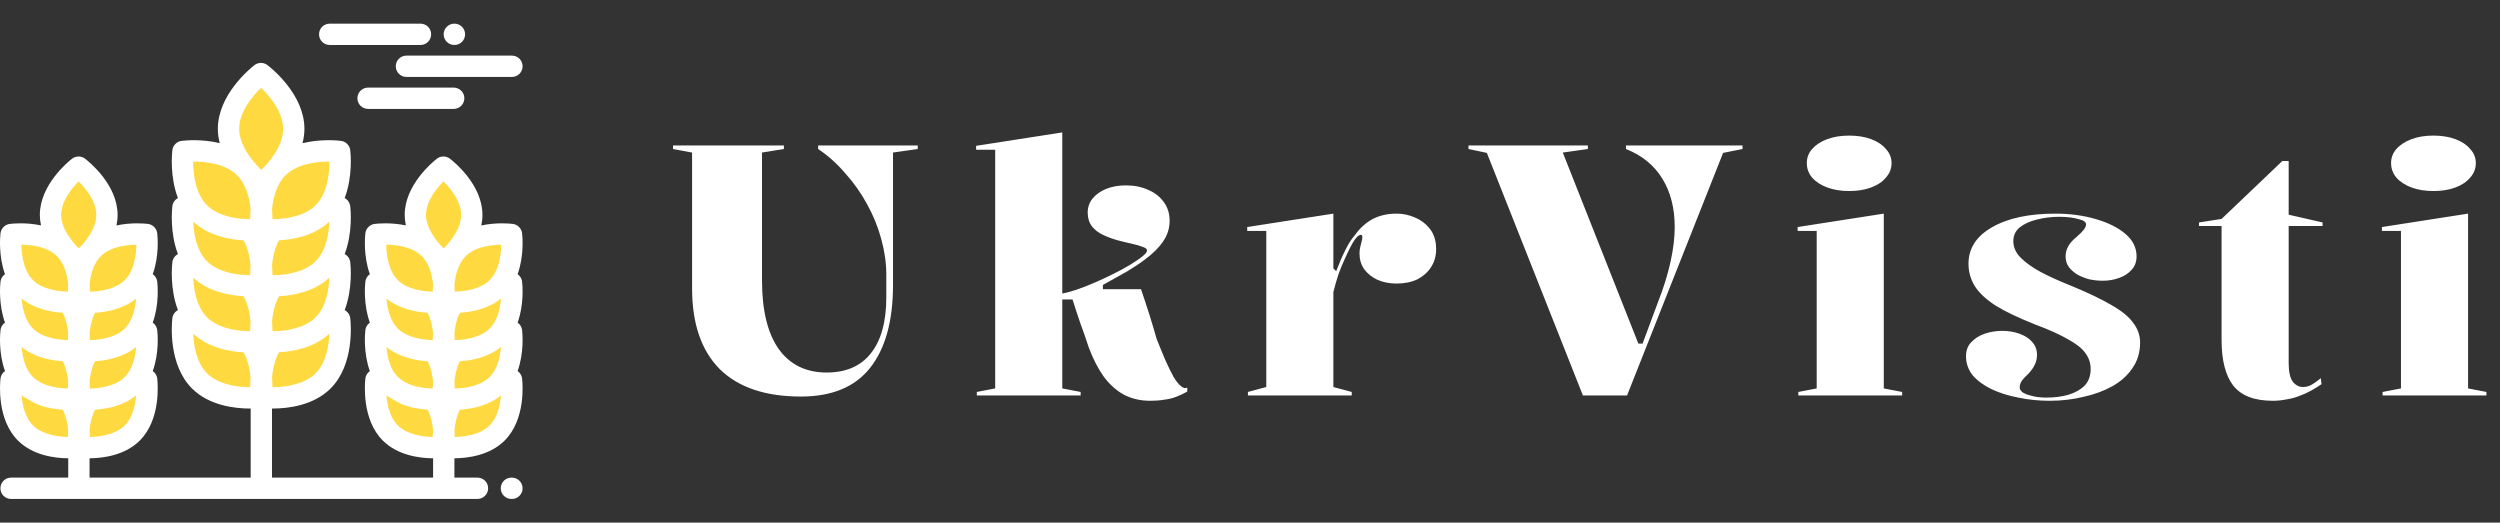 <svg width="177" height="37" viewBox="0 0 177 37" fill="none" xmlns="http://www.w3.org/2000/svg">
<rect x="0" y="0" width="177" height="37" fill="#333333" stroke="none"/>
<path d="M56.7 28.075C54.183 28.075 52.267 27.425 50.95 26.125C49.65 24.808 49 22.908 49 20.425V10.8L47.65 10.55V10.3H55.5V10.55L53.95 10.8V19.85C53.95 21.967 54.342 23.583 55.125 24.7C55.925 25.817 57.058 26.375 58.525 26.375C59.892 26.375 60.933 25.925 61.65 25.025C62.383 24.108 62.75 22.783 62.75 21.05V19.425C62.75 18.625 62.633 17.8 62.4 16.95C62.167 16.083 61.833 15.258 61.4 14.475C60.967 13.675 60.45 12.942 59.85 12.275C59.267 11.592 58.625 11.017 57.925 10.55V10.3H64.975V10.55L63.225 10.8V20.175C63.225 22.725 62.683 24.683 61.6 26.05C60.533 27.4 58.9 28.075 56.7 28.075ZM75.209 27.5L76.509 27.75V28H69.159V27.75L70.459 27.5V10.6H69.109V10.325L75.209 9.375V27.5ZM74.959 21.2V20.825C75.493 20.742 76.059 20.583 76.659 20.35C77.276 20.117 77.926 19.833 78.609 19.5C79.159 19.233 79.626 18.983 80.009 18.75C80.393 18.517 80.684 18.317 80.884 18.15C81.101 17.983 81.209 17.842 81.209 17.725C81.209 17.625 81.101 17.542 80.884 17.475C80.684 17.392 80.426 17.317 80.109 17.25C79.793 17.183 79.451 17.1 79.084 17C78.734 16.9 78.401 16.775 78.084 16.625C77.768 16.475 77.509 16.275 77.309 16.025C77.109 15.758 77.009 15.433 77.009 15.05C77.009 14.667 77.126 14.333 77.359 14.05C77.593 13.767 77.909 13.542 78.309 13.375C78.726 13.208 79.193 13.125 79.709 13.125C80.309 13.125 80.843 13.233 81.309 13.45C81.776 13.65 82.143 13.942 82.409 14.325C82.676 14.692 82.809 15.125 82.809 15.625C82.809 16.158 82.659 16.642 82.359 17.075C82.076 17.508 81.643 17.942 81.059 18.375C80.709 18.642 80.284 18.925 79.784 19.225C79.284 19.508 78.718 19.825 78.084 20.175V20.475H80.784C81.001 21.108 81.201 21.717 81.384 22.3C81.568 22.883 81.734 23.442 81.884 23.975C82.101 24.525 82.309 25.033 82.509 25.5C82.709 25.95 82.901 26.342 83.084 26.675C83.284 27.008 83.476 27.242 83.659 27.375C83.726 27.425 83.793 27.458 83.859 27.475C83.926 27.475 83.993 27.467 84.059 27.45V27.725C83.793 27.875 83.526 28 83.259 28.1C82.993 28.2 82.709 28.267 82.409 28.3C82.126 28.35 81.801 28.375 81.434 28.375C80.751 28.375 80.134 28.233 79.584 27.95C79.034 27.65 78.551 27.217 78.134 26.65C77.734 26.083 77.384 25.4 77.084 24.6C76.884 23.983 76.684 23.408 76.484 22.875C76.301 22.342 76.118 21.783 75.934 21.2H74.959ZM88.353 28V27.75L89.653 27.4V16.35H88.303V16.075L94.403 15.125V19L94.603 19.2C94.803 18.667 95.011 18.183 95.228 17.75C95.445 17.3 95.67 16.942 95.903 16.675C96.286 16.142 96.72 15.75 97.203 15.5C97.686 15.25 98.245 15.125 98.878 15.125C99.328 15.125 99.761 15.217 100.178 15.4C100.611 15.583 100.97 15.858 101.253 16.225C101.536 16.592 101.678 17.067 101.678 17.65C101.678 18.117 101.561 18.533 101.328 18.9C101.095 19.267 100.77 19.558 100.353 19.775C99.936 19.975 99.445 20.075 98.878 20.075C98.361 20.075 97.903 19.983 97.503 19.8C97.12 19.617 96.811 19.367 96.578 19.05C96.361 18.733 96.253 18.367 96.253 17.95C96.253 17.783 96.27 17.633 96.303 17.5C96.336 17.35 96.37 17.217 96.403 17.1C96.436 16.983 96.453 16.883 96.453 16.8C96.453 16.683 96.42 16.625 96.353 16.625C96.22 16.625 96.061 16.758 95.878 17.025C95.711 17.275 95.486 17.717 95.203 18.35C95.07 18.633 94.928 18.975 94.778 19.375C94.645 19.775 94.52 20.208 94.403 20.675V27.4L95.703 27.75V28H88.353ZM112.07 28L105.27 10.825L103.97 10.55V10.3H112.42V10.55L110.645 10.8L115.995 24.325H116.295L117.42 21.3C117.787 20.367 118.07 19.45 118.27 18.55C118.47 17.65 118.57 16.825 118.57 16.075C118.57 14.742 118.279 13.6 117.695 12.65C117.112 11.7 116.254 11 115.12 10.55V10.3H123.37V10.55L121.995 10.825L115.195 28H112.07ZM130.922 13.525C130.339 13.525 129.822 13.442 129.372 13.275C128.922 13.108 128.564 12.875 128.297 12.575C128.047 12.275 127.922 11.933 127.922 11.55C127.922 11.167 128.047 10.833 128.297 10.55C128.564 10.25 128.922 10.017 129.372 9.85C129.822 9.683 130.339 9.6 130.922 9.6C131.506 9.6 132.022 9.683 132.472 9.85C132.922 10.017 133.272 10.25 133.522 10.55C133.789 10.833 133.922 11.167 133.922 11.55C133.922 11.933 133.789 12.275 133.522 12.575C133.272 12.875 132.922 13.108 132.472 13.275C132.022 13.442 131.506 13.525 130.922 13.525ZM127.322 28V27.75L128.622 27.5V16.35H127.272V16.075L133.372 15.125V27.5L134.672 27.75V28H127.322ZM145.119 28.375C144.352 28.375 143.611 28.3 142.894 28.15C142.194 28.017 141.561 27.817 140.994 27.55C140.444 27.283 140.002 26.958 139.669 26.575C139.352 26.175 139.194 25.725 139.194 25.225C139.194 24.808 139.319 24.475 139.569 24.225C139.819 23.958 140.136 23.758 140.519 23.625C140.919 23.492 141.327 23.425 141.744 23.425C142.194 23.425 142.602 23.492 142.969 23.625C143.352 23.758 143.652 23.95 143.869 24.2C144.102 24.45 144.219 24.758 144.219 25.125C144.219 25.375 144.169 25.6 144.069 25.8C143.986 26 143.836 26.217 143.619 26.45C143.386 26.667 143.219 26.85 143.119 27C143.036 27.133 142.994 27.283 142.994 27.45C142.994 27.55 143.061 27.658 143.194 27.775C143.344 27.875 143.561 27.958 143.844 28.025C144.127 28.108 144.477 28.15 144.894 28.15C145.461 28.15 145.977 28.083 146.444 27.95C146.927 27.8 147.311 27.583 147.594 27.3C147.877 27 148.019 26.608 148.019 26.125C148.019 25.708 147.894 25.333 147.644 25C147.411 24.667 147.002 24.342 146.419 24.025C145.852 23.692 145.077 23.342 144.094 22.975C142.911 22.508 141.969 22.058 141.269 21.625C140.586 21.175 140.094 20.708 139.794 20.225C139.511 19.742 139.369 19.225 139.369 18.675C139.369 17.592 139.919 16.733 141.019 16.1C142.136 15.45 143.636 15.125 145.519 15.125C146.536 15.125 147.477 15.25 148.344 15.5C149.227 15.75 149.936 16.1 150.469 16.55C151.002 17 151.269 17.533 151.269 18.15C151.269 18.533 151.152 18.85 150.919 19.1C150.702 19.35 150.411 19.542 150.044 19.675C149.677 19.808 149.294 19.875 148.894 19.875C148.561 19.875 148.236 19.842 147.919 19.775C147.619 19.692 147.344 19.583 147.094 19.45C146.844 19.3 146.636 19.117 146.469 18.9C146.319 18.683 146.244 18.433 146.244 18.15C146.244 17.65 146.494 17.2 146.994 16.8C147.261 16.567 147.444 16.383 147.544 16.25C147.644 16.117 147.694 15.992 147.694 15.875C147.694 15.808 147.652 15.742 147.569 15.675C147.486 15.608 147.361 15.558 147.194 15.525C147.044 15.475 146.852 15.433 146.619 15.4C146.386 15.367 146.111 15.35 145.794 15.35C145.227 15.35 144.694 15.417 144.194 15.55C143.711 15.667 143.311 15.85 142.994 16.1C142.694 16.35 142.544 16.675 142.544 17.075C142.544 17.508 142.719 17.9 143.069 18.25C143.419 18.6 143.886 18.933 144.469 19.25C145.069 19.567 145.744 19.875 146.494 20.175C147.761 20.692 148.761 21.167 149.494 21.6C150.227 22.017 150.744 22.442 151.044 22.875C151.361 23.292 151.519 23.75 151.519 24.25C151.519 24.95 151.336 25.558 150.969 26.075C150.619 26.592 150.144 27.017 149.544 27.35C148.944 27.683 148.261 27.933 147.494 28.1C146.744 28.283 145.952 28.375 145.119 28.375ZM160.913 28.375C159.613 28.375 158.679 28.017 158.113 27.3C157.563 26.583 157.288 25.508 157.288 24.075V16H155.688V15.75L157.288 15.5L161.588 11.4H162.038V15.2L164.438 15.75V16H162.038V25.7C162.038 26.3 162.129 26.733 162.313 27C162.513 27.267 162.763 27.4 163.063 27.4C163.279 27.4 163.488 27.342 163.688 27.225C163.888 27.108 164.096 26.958 164.313 26.775L164.363 27.2C164.146 27.35 163.904 27.5 163.638 27.65C163.371 27.8 163.096 27.925 162.813 28.025C162.529 28.142 162.221 28.225 161.888 28.275C161.571 28.342 161.246 28.375 160.913 28.375ZM172.289 13.525C171.705 13.525 171.189 13.442 170.739 13.275C170.289 13.108 169.93 12.875 169.664 12.575C169.414 12.275 169.289 11.933 169.289 11.55C169.289 11.167 169.414 10.833 169.664 10.55C169.93 10.25 170.289 10.017 170.739 9.85C171.189 9.683 171.705 9.6 172.289 9.6C172.872 9.6 173.389 9.683 173.839 9.85C174.289 10.017 174.639 10.25 174.889 10.55C175.155 10.833 175.289 11.167 175.289 11.55C175.289 11.933 175.155 12.275 174.889 12.575C174.639 12.875 174.289 13.108 173.839 13.275C173.389 13.442 172.872 13.525 172.289 13.525ZM168.689 28V27.75L169.989 27.5V16.35H168.639V16.075L174.739 15.125V27.5L176.039 27.75V28H168.689Z" fill="white"/>
<g clip-path="url(#clip0_39_27)">
<path d="M31.417 18.596L31.416 18.597C31.416 18.597 33.41 17.077 33.404 15.209C33.398 13.349 31.412 11.847 31.395 11.834L31.395 11.833L31.395 11.834L31.394 11.833L31.394 11.834C31.386 11.84 29.402 13.357 29.408 15.221C29.414 17.085 31.408 18.59 31.417 18.596Z" fill="#FFD940"/>
<path d="M36.215 26.892L36.215 26.892L36.214 26.892V26.892L36.214 26.892C36.207 26.891 35.926 26.856 35.506 26.859C35.483 26.892 35.459 26.924 35.434 26.957C36.476 25.604 36.216 23.472 36.215 23.462L36.215 23.462L36.214 23.462V23.462L36.214 23.462C36.207 23.461 35.926 23.425 35.506 23.429C35.483 23.462 35.459 23.494 35.434 23.527C36.476 22.174 36.216 20.042 36.215 20.032L36.215 20.032L36.214 20.032V20.031L36.214 20.032C36.207 20.031 35.926 19.995 35.506 19.998C36.464 18.644 36.216 16.612 36.215 16.602L36.215 16.602L36.214 16.602V16.602L36.214 16.602C36.194 16.6 33.758 16.289 32.439 17.6C31.733 18.302 31.49 19.326 31.416 20.13C31.342 19.326 31.098 18.302 30.392 17.6C29.073 16.289 26.638 16.599 26.618 16.602L26.617 16.602V16.602L26.616 16.602L26.617 16.602C26.616 16.612 26.368 18.644 27.326 19.998C26.906 19.995 26.625 20.031 26.618 20.032L26.617 20.031V20.032L26.616 20.032L26.617 20.032C26.616 20.042 26.356 22.174 27.398 23.527C27.373 23.494 27.349 23.462 27.326 23.429C26.906 23.426 26.624 23.461 26.618 23.462L26.617 23.462V23.462L26.616 23.462L26.617 23.462C26.616 23.472 26.354 25.613 27.404 26.965L27.134 26.858C26.714 26.855 26.624 26.891 26.617 26.892L26.617 26.892V26.892L26.616 26.892L26.616 26.892C26.615 26.903 26.317 29.347 27.639 30.661C28.96 31.975 31.403 31.661 31.414 31.659L31.414 31.66C31.414 31.66 31.415 31.655 31.416 31.647C31.416 31.655 31.417 31.66 31.417 31.66L31.417 31.659C31.428 31.661 33.871 31.975 35.193 30.661C36.515 29.347 36.216 26.903 36.215 26.892ZM31.418 21.37L31.418 21.369C31.421 21.369 31.704 21.406 32.126 21.403C31.657 22.067 31.477 22.893 31.416 23.565C31.355 22.894 31.175 22.067 30.706 21.403C31.128 21.406 31.41 21.369 31.414 21.369L31.414 21.37M31.418 28.23L31.418 28.229C31.421 28.23 31.708 28.266 32.136 28.263C32.133 28.263 32.129 28.263 32.126 28.263C31.657 28.927 31.477 29.754 31.416 30.426C31.355 29.754 31.175 28.927 30.706 28.263L30.705 28.263C31.128 28.266 31.41 28.23 31.414 28.229L31.414 28.23M31.418 24.8L31.418 24.799C31.421 24.799 31.708 24.836 32.136 24.833C32.133 24.833 32.129 24.833 32.126 24.833C31.657 25.497 31.477 26.324 31.416 26.996C31.355 26.324 31.175 25.497 30.706 24.833C30.703 24.833 30.699 24.833 30.696 24.833C31.124 24.836 31.41 24.799 31.414 24.799L31.414 24.8" fill="#FFD940"/>
<path d="M5.585 18.597L5.585 18.596C5.576 18.59 3.582 17.084 3.576 15.221C3.57 13.357 5.554 11.84 5.562 11.833L5.563 11.833L5.563 11.834L5.564 11.833L5.563 11.834C5.58 11.846 7.566 13.349 7.572 15.209C7.578 17.077 5.585 18.597 5.585 18.597Z" fill="#FFD940"/>
<path d="M10.383 26.892L10.383 26.892L10.383 26.892V26.892L10.382 26.892C10.376 26.891 10.094 26.856 9.674 26.859C9.651 26.892 9.627 26.924 9.602 26.957C10.644 25.604 10.384 23.472 10.383 23.462L10.383 23.462L10.383 23.462V23.462L10.382 23.462C10.376 23.461 10.094 23.425 9.674 23.429C9.651 23.462 9.627 23.494 9.602 23.527C10.644 22.174 10.384 20.042 10.383 20.032L10.383 20.032L10.383 20.032V20.031L10.383 20.032C10.376 20.031 10.094 19.995 9.674 19.998C10.632 18.644 10.384 16.612 10.383 16.602L10.384 16.602L10.383 16.602V16.602L10.383 16.602C10.362 16.6 7.927 16.289 6.608 17.6C5.902 18.302 5.658 19.326 5.584 20.13C5.511 19.326 5.267 18.302 4.561 17.6C3.242 16.289 0.806 16.599 0.786 16.602L0.786 16.602V16.602L0.785 16.602L0.785 16.602C0.784 16.612 0.535 18.657 1.503 20.011C1.5 20.007 1.497 20.003 1.494 19.998C1.074 19.995 0.793 20.031 0.786 20.032L0.786 20.031V20.032L0.785 20.032L0.785 20.032C0.784 20.042 0.524 22.174 1.566 23.527C1.542 23.494 1.518 23.462 1.494 23.429C1.074 23.426 0.793 23.461 0.786 23.462L0.786 23.462V23.462L0.785 23.462L0.785 23.462C0.784 23.473 0.486 25.917 1.807 27.231C1.809 27.233 1.811 27.235 1.813 27.236L0.786 26.892L0.786 26.892V26.892L0.785 26.892C0.785 26.892 0.486 29.347 1.807 30.661C3.129 31.975 5.572 31.661 5.583 31.659L5.583 31.66C5.583 31.66 5.583 31.655 5.584 31.647C5.585 31.655 5.586 31.66 5.586 31.66L5.586 31.659C5.597 31.661 8.04 31.975 9.361 30.661C10.683 29.347 10.384 26.903 10.383 26.892ZM5.585 21.37L5.586 21.369C5.589 21.369 5.872 21.406 6.294 21.403C5.825 22.067 5.645 22.893 5.584 23.565C5.523 22.894 5.344 22.067 4.874 21.403C5.296 21.406 5.579 21.369 5.582 21.369L5.583 21.37M5.585 28.23L5.586 28.229C5.589 28.23 5.876 28.266 6.304 28.263C6.301 28.263 6.297 28.263 6.294 28.263C5.825 28.927 5.645 29.754 5.584 30.426C5.523 29.754 5.343 28.927 4.874 28.263L4.873 28.263C5.296 28.266 5.579 28.23 5.582 28.229L5.583 28.23M5.585 24.8L5.586 24.799C5.589 24.799 5.876 24.836 6.304 24.833C6.301 24.833 6.297 24.833 6.294 24.833C5.825 25.497 5.645 26.324 5.584 26.996C5.523 26.324 5.343 25.497 4.874 24.833C4.871 24.833 4.867 24.833 4.864 24.833C5.292 24.836 5.578 24.799 5.582 24.799L5.582 24.8" fill="#FFD940"/>
<path d="M18.501 13.028L18.501 13.029C18.501 13.029 20.805 11.271 20.798 9.112C20.791 6.961 18.495 5.224 18.476 5.21L18.477 5.209L18.476 5.209L18.476 5.209L18.475 5.209C18.466 5.217 16.172 6.971 16.179 9.126C16.186 11.28 18.491 13.021 18.501 13.028Z" fill="#FFD940"/>
<path d="M24.049 22.619L24.049 22.619L24.048 22.619V22.618L24.048 22.619C24.04 22.618 23.714 22.576 23.229 22.58C23.202 22.618 23.174 22.656 23.145 22.693C24.35 21.13 24.05 18.665 24.049 18.653L24.049 18.653L24.048 18.653V18.652L24.047 18.653C24.04 18.652 23.714 18.611 23.229 18.614C23.202 18.652 23.174 18.69 23.145 18.727C24.35 17.164 24.05 14.699 24.049 14.688L24.049 14.687L24.048 14.687V14.687L24.047 14.687C24.04 14.686 23.714 14.645 23.229 14.649C23.228 14.65 23.227 14.651 23.226 14.652C24.336 13.086 24.05 10.733 24.049 10.722L24.049 10.722L24.048 10.722V10.721L24.047 10.722C24.024 10.719 21.209 10.36 19.683 11.876C18.867 12.687 18.585 13.871 18.5 14.8C18.415 13.871 18.133 12.687 17.317 11.876C15.791 10.36 12.976 10.719 12.953 10.722L12.952 10.721V10.722L12.951 10.722L12.952 10.722C12.95 10.733 12.664 13.086 13.774 14.652C13.773 14.651 13.772 14.65 13.771 14.649C13.286 14.645 12.961 14.686 12.953 14.687L12.952 14.687V14.687L12.951 14.687L12.952 14.688C12.95 14.699 12.665 17.048 13.772 18.614C13.321 18.615 12.96 18.652 12.953 18.653L12.952 18.652V18.653L12.951 18.653L12.952 18.653C12.95 18.665 12.648 21.139 13.861 22.702L13.55 22.58C13.065 22.576 12.961 22.617 12.953 22.618L12.952 22.618V22.619L12.951 22.619L12.952 22.619C12.95 22.631 12.605 25.457 14.133 26.976C15.661 28.495 18.486 28.132 18.498 28.13L18.498 28.131C18.498 28.131 18.499 28.125 18.5 28.116C18.501 28.125 18.502 28.131 18.502 28.131L18.502 28.13C18.514 28.132 21.339 28.495 22.867 26.976C24.395 25.457 24.05 22.631 24.049 22.619ZM18.498 16.233L18.499 16.234H18.502L18.502 16.233C18.506 16.234 18.833 16.276 19.321 16.272C18.778 17.04 18.571 17.996 18.5 18.773C18.43 17.996 18.222 17.04 17.679 16.272C18.168 16.276 18.494 16.234 18.498 16.233ZM18.502 24.165L18.502 24.164C18.507 24.165 18.84 24.208 19.338 24.203C19.333 24.203 19.327 24.203 19.321 24.203C18.778 24.971 18.571 25.927 18.5 26.704C18.43 25.927 18.222 24.971 17.679 24.203L17.679 24.203C18.168 24.207 18.494 24.165 18.498 24.164L18.499 24.165M19.321 20.238C18.778 21.006 18.571 21.962 18.5 22.738C18.43 21.962 18.222 21.006 17.679 20.238C17.674 20.238 17.668 20.238 17.662 20.238C18.16 20.242 18.494 20.199 18.498 20.198L18.499 20.2H18.502L18.502 20.198C18.507 20.199 18.84 20.242 19.339 20.238C19.333 20.238 19.327 20.238 19.321 20.238Z" fill="#FFD940"/>
<path d="M36.801 22.987C36.76 22.937 36.714 22.892 36.663 22.855C36.657 22.851 36.651 22.848 36.646 22.844C37.113 21.547 36.993 20.199 36.966 19.958C36.952 19.814 36.896 19.674 36.801 19.557C36.761 19.507 36.714 19.463 36.664 19.425C36.658 19.421 36.652 19.418 36.646 19.414C37.113 18.117 36.993 16.769 36.966 16.528C36.931 16.172 36.639 15.882 36.283 15.85C36.061 15.824 35.118 15.738 34.076 15.963C34.129 15.719 34.159 15.467 34.158 15.207C34.151 13.09 32.167 11.476 31.87 11.247C31.838 11.221 31.803 11.197 31.766 11.176C31.618 11.093 31.443 11.06 31.27 11.089C31.14 11.111 31.02 11.166 30.922 11.245C30.646 11.46 28.647 13.096 28.653 15.223C28.654 15.476 28.683 15.722 28.734 15.959C27.696 15.738 26.762 15.825 26.548 15.85C26.192 15.883 25.902 16.171 25.866 16.527C25.84 16.764 25.718 18.113 26.186 19.413C26.129 19.453 26.076 19.501 26.031 19.557C25.936 19.673 25.881 19.813 25.866 19.957C25.84 20.194 25.718 21.543 26.186 22.843C26.129 22.883 26.076 22.931 26.031 22.987C25.936 23.103 25.881 23.243 25.866 23.387C25.84 23.624 25.718 24.974 26.186 26.273C26.129 26.313 26.076 26.361 26.031 26.417C25.936 26.533 25.881 26.673 25.866 26.817C25.829 27.151 25.6 29.698 27.107 31.196C28.158 32.24 29.696 32.44 30.663 32.448V33.816H19.257V28.925C19.268 28.925 19.279 28.925 19.29 28.925C20.38 28.925 22.184 28.718 23.399 27.511C25.103 25.817 24.842 22.92 24.799 22.544C24.774 22.294 24.624 22.071 24.403 21.953C24.975 20.449 24.83 18.851 24.799 18.578C24.774 18.329 24.624 18.105 24.403 17.987C24.975 16.483 24.83 14.885 24.799 14.612C24.779 14.413 24.679 14.226 24.523 14.1C24.486 14.07 24.446 14.044 24.403 14.022C24.975 12.517 24.83 10.919 24.799 10.647C24.764 10.29 24.471 10.001 24.115 9.969C23.853 9.939 22.676 9.831 21.417 10.14C21.503 9.811 21.554 9.466 21.553 9.109C21.545 6.717 19.29 4.885 18.953 4.624C18.918 4.595 18.88 4.57 18.839 4.547C18.822 4.538 18.804 4.529 18.786 4.52C18.661 4.464 18.522 4.442 18.382 4.46C18.241 4.477 18.111 4.534 18.004 4.619C17.703 4.854 15.417 6.719 15.424 9.128C15.425 9.476 15.474 9.812 15.557 10.134C14.302 9.831 13.137 9.94 12.884 9.97C12.527 10.002 12.235 10.292 12.201 10.649C12.17 10.926 12.026 12.52 12.597 14.021C12.498 14.074 12.41 14.149 12.341 14.243C12.261 14.354 12.213 14.482 12.201 14.614C12.17 14.891 12.026 16.486 12.597 17.987C12.498 18.04 12.41 18.114 12.341 18.209C12.261 18.32 12.213 18.448 12.201 18.579C12.17 18.856 12.026 20.451 12.597 21.953C12.498 22.006 12.41 22.08 12.341 22.174C12.261 22.285 12.213 22.414 12.201 22.545C12.158 22.927 11.9 25.819 13.601 27.511C14.816 28.718 16.621 28.925 17.71 28.925C17.723 28.925 17.735 28.925 17.748 28.924V33.816H6.34V32.448C7.308 32.439 8.844 32.239 9.893 31.196C11.397 29.7 11.172 27.159 11.134 26.818C11.122 26.691 11.077 26.567 11.001 26.458C10.958 26.397 10.907 26.343 10.85 26.299C10.838 26.29 10.826 26.282 10.814 26.273C11.281 24.977 11.161 23.63 11.134 23.388C11.114 23.185 11.01 22.995 10.85 22.869C10.838 22.86 10.826 22.851 10.814 22.843C11.281 21.546 11.161 20.2 11.134 19.958C11.121 19.831 11.077 19.706 11 19.598C10.958 19.537 10.907 19.484 10.85 19.439C10.838 19.43 10.826 19.422 10.814 19.413C11.281 18.117 11.161 16.77 11.134 16.528C11.099 16.171 10.807 15.882 10.451 15.85C10.227 15.824 9.286 15.738 8.244 15.963C8.297 15.719 8.327 15.466 8.326 15.206C8.319 13.088 6.333 11.474 6.037 11.246C5.765 11.026 5.365 11.025 5.092 11.243C4.825 11.452 2.815 13.093 2.821 15.223C2.822 15.476 2.851 15.722 2.902 15.958C1.863 15.738 0.928 15.825 0.715 15.85C0.36 15.883 0.07 16.172 0.034 16.526C0.008 16.764 -0.114 18.113 0.354 19.413C0.295 19.454 0.241 19.503 0.194 19.562C0.102 19.677 0.048 19.815 0.034 19.956C0.008 20.193 -0.114 21.543 0.354 22.843C0.295 22.884 0.241 22.934 0.194 22.992C0.102 23.107 0.048 23.245 0.034 23.386C0.008 23.623 -0.114 24.973 0.354 26.273C0.295 26.314 0.241 26.364 0.194 26.422C0.102 26.537 0.048 26.675 0.034 26.816C-0.003 27.15 -0.231 29.698 1.275 31.196C2.326 32.24 3.864 32.439 4.831 32.448V33.816H0.784C0.367 33.816 0.029 34.153 0.029 34.57C0.029 34.987 0.367 35.325 0.784 35.325H33.805C34.222 35.325 34.56 34.987 34.56 34.57C34.56 34.153 34.222 33.816 33.805 33.816H32.172V32.448C33.14 32.439 34.676 32.238 35.725 31.195C37.229 29.7 37.004 27.158 36.966 26.817C36.952 26.673 36.896 26.533 36.801 26.416C36.761 26.366 36.715 26.322 36.664 26.285C36.658 26.281 36.652 26.277 36.646 26.273C37.113 24.976 36.993 23.629 36.966 23.387C36.952 23.244 36.896 23.104 36.801 22.987C36.896 23.104 36.76 22.936 36.801 22.987ZM17.253 17.016C17.553 17.575 17.688 18.221 17.743 18.778C17.721 19.037 17.714 19.276 17.713 19.485C17.689 19.484 17.664 19.484 17.639 19.485C16.738 19.471 15.435 19.274 14.666 18.51C13.906 17.755 13.715 16.53 13.681 15.69C14.733 16.679 16.189 16.959 17.253 17.016ZM23.32 15.69C23.285 16.53 23.094 17.755 22.335 18.51C21.565 19.275 20.261 19.471 19.359 19.485C19.335 19.484 19.311 19.484 19.287 19.485C19.287 19.277 19.279 19.039 19.258 18.78C19.312 18.223 19.447 17.576 19.748 17.016C20.812 16.959 22.267 16.679 23.32 15.69ZM22.335 22.475C21.567 23.239 20.269 23.438 19.367 23.451C19.34 23.449 19.314 23.449 19.287 23.45C19.287 23.243 19.279 23.004 19.258 22.746C19.313 22.185 19.448 21.536 19.753 20.974C20.821 20.913 22.279 20.631 23.32 19.656C23.286 20.496 23.095 21.72 22.335 22.475ZM17.743 22.745C17.722 23.004 17.714 23.243 17.713 23.451C17.704 23.45 17.694 23.449 17.684 23.449C17.525 23.448 17.337 23.44 17.133 23.423C16.297 23.349 15.3 23.106 14.665 22.476C14.562 22.372 14.468 22.258 14.383 22.139C13.857 21.39 13.71 20.38 13.681 19.656C14.721 20.632 16.18 20.913 17.248 20.974C17.552 21.535 17.688 22.185 17.743 22.745ZM19.287 27.417C19.287 27.209 19.279 26.97 19.258 26.711C19.313 26.151 19.448 25.501 19.753 24.94C20.82 24.879 22.28 24.597 23.32 23.621C23.286 24.461 23.095 25.686 22.335 26.441C21.544 27.227 20.192 27.41 19.287 27.417ZM23.326 11.439C23.324 12.262 23.186 13.699 22.335 14.544C21.545 15.33 20.191 15.515 19.288 15.52C19.288 15.315 19.28 15.079 19.259 14.822C19.337 14.028 19.572 13.05 20.215 12.411C20.215 12.411 20.215 12.411 20.215 12.411C21.067 11.564 22.505 11.438 23.326 11.439ZM18.48 6.215C19.076 6.789 20.04 7.903 20.044 9.114C20.048 10.333 19.088 11.453 18.496 12.027C17.839 11.395 16.937 10.272 16.933 9.123C16.93 7.916 17.887 6.793 18.48 6.215ZM16.785 12.411C16.811 12.437 16.835 12.465 16.859 12.492C16.894 12.532 16.929 12.572 16.963 12.61C17.472 13.239 17.672 14.092 17.743 14.803C17.721 15.066 17.713 15.309 17.713 15.519C17.688 15.518 17.662 15.518 17.636 15.52C16.732 15.505 15.434 15.308 14.666 14.544C13.815 13.699 13.677 12.262 13.675 11.439C14.494 11.434 15.933 11.564 16.785 12.411ZM13.681 23.622C13.784 23.72 13.894 23.811 14.008 23.896C14.992 24.642 16.232 24.89 17.252 24.945C17.554 25.504 17.688 26.151 17.743 26.709C17.722 26.969 17.714 27.208 17.713 27.417C16.811 27.413 15.456 27.227 14.665 26.441C13.907 25.687 13.715 24.462 13.681 23.622ZM4.29 27.475C4.212 27.467 4.133 27.456 4.055 27.445C3.553 27.367 3.023 27.21 2.605 26.917C2.408 26.778 2.246 26.609 2.104 26.415C1.718 25.866 1.577 25.147 1.531 24.566C2.423 25.294 3.571 25.521 4.441 25.575C4.674 26.029 4.782 26.549 4.827 27.001C4.813 27.183 4.805 27.353 4.803 27.507C4.66 27.504 4.497 27.496 4.32 27.479C4.307 27.477 4.293 27.476 4.279 27.474C4.283 27.474 4.287 27.475 4.29 27.475C4.284 27.475 4.272 27.473 4.29 27.475ZM4.441 22.145C4.674 22.599 4.782 23.118 4.827 23.569C4.812 23.752 4.805 23.924 4.803 24.079C4.043 24.062 2.971 23.894 2.339 23.266C1.773 22.703 1.585 21.823 1.531 21.136C2.423 21.865 3.571 22.091 4.441 22.145ZM8.829 26.696C8.197 27.324 7.125 27.492 6.365 27.509C6.363 27.357 6.356 27.189 6.341 27.01C6.387 26.555 6.494 26.031 6.727 25.575C7.598 25.521 8.745 25.294 9.637 24.566C9.583 25.252 9.395 26.133 8.829 26.696ZM9.637 21.136C9.583 21.823 9.395 22.703 8.829 23.266C8.197 23.894 7.125 24.062 6.365 24.079C6.363 23.927 6.356 23.759 6.341 23.58C6.387 23.125 6.494 22.602 6.727 22.145C7.598 22.091 8.745 21.864 9.637 21.136ZM6.365 30.939C6.363 30.787 6.356 30.619 6.341 30.44C6.387 29.985 6.494 29.462 6.727 29.005C7.598 28.951 8.745 28.724 9.637 27.996C9.583 28.683 9.395 29.563 8.829 30.126C8.197 30.754 7.125 30.922 6.365 30.939ZM8.829 19.836C8.197 20.464 7.125 20.632 6.366 20.649C6.363 20.493 6.356 20.321 6.341 20.136C6.407 19.473 6.605 18.666 7.139 18.135V18.135C7.819 17.46 8.949 17.331 9.656 17.324C9.643 18.03 9.507 19.162 8.829 19.836ZM5.567 12.846C6.072 13.346 6.814 14.245 6.817 15.212C6.82 16.127 6.125 17.04 5.581 17.589C5.034 17.045 4.333 16.138 4.33 15.219C4.327 14.255 5.064 13.35 5.567 12.846ZM4.029 18.135C4.063 18.169 4.095 18.205 4.127 18.241C4.138 18.255 4.15 18.269 4.162 18.282C4.596 18.808 4.767 19.531 4.827 20.136C4.812 20.321 4.805 20.493 4.803 20.649C4.043 20.632 2.971 20.464 2.339 19.836C1.661 19.162 1.525 18.03 1.512 17.324C2.218 17.331 3.349 17.46 4.029 18.135ZM2.966 28.745C3.483 28.905 3.999 28.978 4.442 29.005C4.675 29.46 4.782 29.98 4.827 30.432C4.812 30.615 4.805 30.785 4.803 30.939C4.043 30.922 2.971 30.754 2.339 30.126C1.773 29.564 1.585 28.683 1.531 27.997C1.539 28.003 2.45 28.599 2.966 28.745ZM30.123 27.475C29.295 27.388 28.444 27.113 27.936 26.415C27.55 25.866 27.409 25.147 27.363 24.566C28.255 25.295 29.403 25.521 30.273 25.575C30.506 26.029 30.614 26.549 30.66 27.001C30.645 27.183 30.637 27.353 30.635 27.507C30.492 27.504 30.329 27.496 30.152 27.478C30.142 27.477 30.133 27.477 30.123 27.475C30.133 27.477 30.091 27.472 30.123 27.475ZM30.273 22.145C30.506 22.599 30.614 23.118 30.659 23.57C30.644 23.753 30.637 23.924 30.635 24.079C29.875 24.062 28.803 23.894 28.171 23.266C27.605 22.703 27.417 21.822 27.363 21.136C28.255 21.865 29.403 22.091 30.273 22.145ZM35.469 21.136C35.415 21.822 35.227 22.703 34.661 23.266C34.029 23.894 32.957 24.062 32.197 24.079C32.195 23.927 32.188 23.759 32.173 23.58C32.218 23.125 32.326 22.602 32.559 22.144C33.43 22.091 34.577 21.864 35.469 21.136ZM32.197 27.509C32.195 27.355 32.188 27.184 32.173 27.001C32.218 26.549 32.326 26.029 32.559 25.575C33.429 25.521 34.577 25.294 35.469 24.566C35.415 25.253 35.227 26.133 34.661 26.696C34.029 27.324 32.957 27.492 32.197 27.509ZM34.661 19.836C34.029 20.464 32.957 20.632 32.197 20.649C32.195 20.497 32.188 20.329 32.174 20.15C32.24 19.482 32.437 18.666 32.971 18.135V18.135C33.651 17.46 34.781 17.331 35.488 17.324C35.475 18.03 35.339 19.162 34.661 19.836ZM31.398 12.845C31.904 13.346 32.646 14.245 32.649 15.212C32.652 16.127 31.957 17.04 31.413 17.589C30.866 17.045 30.165 16.138 30.162 15.219C30.159 14.254 30.896 13.35 31.398 12.845ZM29.994 18.282C30.428 18.808 30.599 19.531 30.659 20.136C30.644 20.321 30.637 20.493 30.634 20.649C29.875 20.632 28.803 20.464 28.171 19.836C27.493 19.162 27.357 18.03 27.344 17.324C28.05 17.331 29.181 17.459 29.861 18.135C29.895 18.169 29.95 18.233 29.994 18.282ZM28.612 28.683C29.19 28.888 29.777 28.974 30.274 29.005C30.507 29.46 30.614 29.98 30.659 30.432C30.644 30.614 30.637 30.785 30.635 30.939C29.875 30.922 28.803 30.754 28.171 30.126C27.605 29.564 27.417 28.683 27.363 27.997C27.371 28.003 28.163 28.522 28.612 28.683ZM32.197 30.939C32.195 30.785 32.188 30.614 32.173 30.431C32.218 29.979 32.326 29.46 32.559 29.005C33.429 28.951 34.577 28.724 35.469 27.996C35.415 28.683 35.227 29.563 34.661 30.126C34.029 30.754 32.957 30.922 32.197 30.939Z" fill="white"/>
<path d="M36.245 33.816H36.207C35.79 33.816 35.453 34.154 35.453 34.571C35.453 34.987 35.79 35.325 36.207 35.325H36.245C36.661 35.325 36.999 34.987 36.999 34.571C36.999 34.154 36.661 33.816 36.245 33.816Z" fill="white"/>
<path d="M32.165 3.184H32.175C32.592 3.184 32.929 2.846 32.929 2.429C32.929 2.013 32.592 1.675 32.175 1.675H32.165C31.749 1.675 31.411 2.013 31.411 2.429C31.411 2.846 31.749 3.184 32.165 3.184Z" fill="white"/>
<path d="M23.342 3.184H29.772C30.189 3.184 30.526 2.846 30.526 2.429C30.526 2.013 30.189 1.675 29.772 1.675H23.342C22.925 1.675 22.588 2.013 22.588 2.429C22.588 2.846 22.925 3.184 23.342 3.184Z" fill="white"/>
<path d="M28.021 4.693C28.021 5.109 28.359 5.447 28.775 5.447H36.245C36.661 5.447 36.999 5.109 36.999 4.693C36.999 4.276 36.661 3.938 36.245 3.938H28.775C28.359 3.938 28.021 4.276 28.021 4.693Z" fill="white"/>
<path d="M26.059 6.202C25.642 6.202 25.305 6.54 25.305 6.956C25.305 7.373 25.642 7.711 26.059 7.711H32.121C32.538 7.711 32.876 7.373 32.876 6.956C32.876 6.54 32.538 6.202 32.121 6.202H26.059Z" fill="white"/>
</g>
<defs>
<clipPath id="clip0_39_27">
<rect width="37" height="37" fill="white"/>
</clipPath>
</defs>
</svg>
